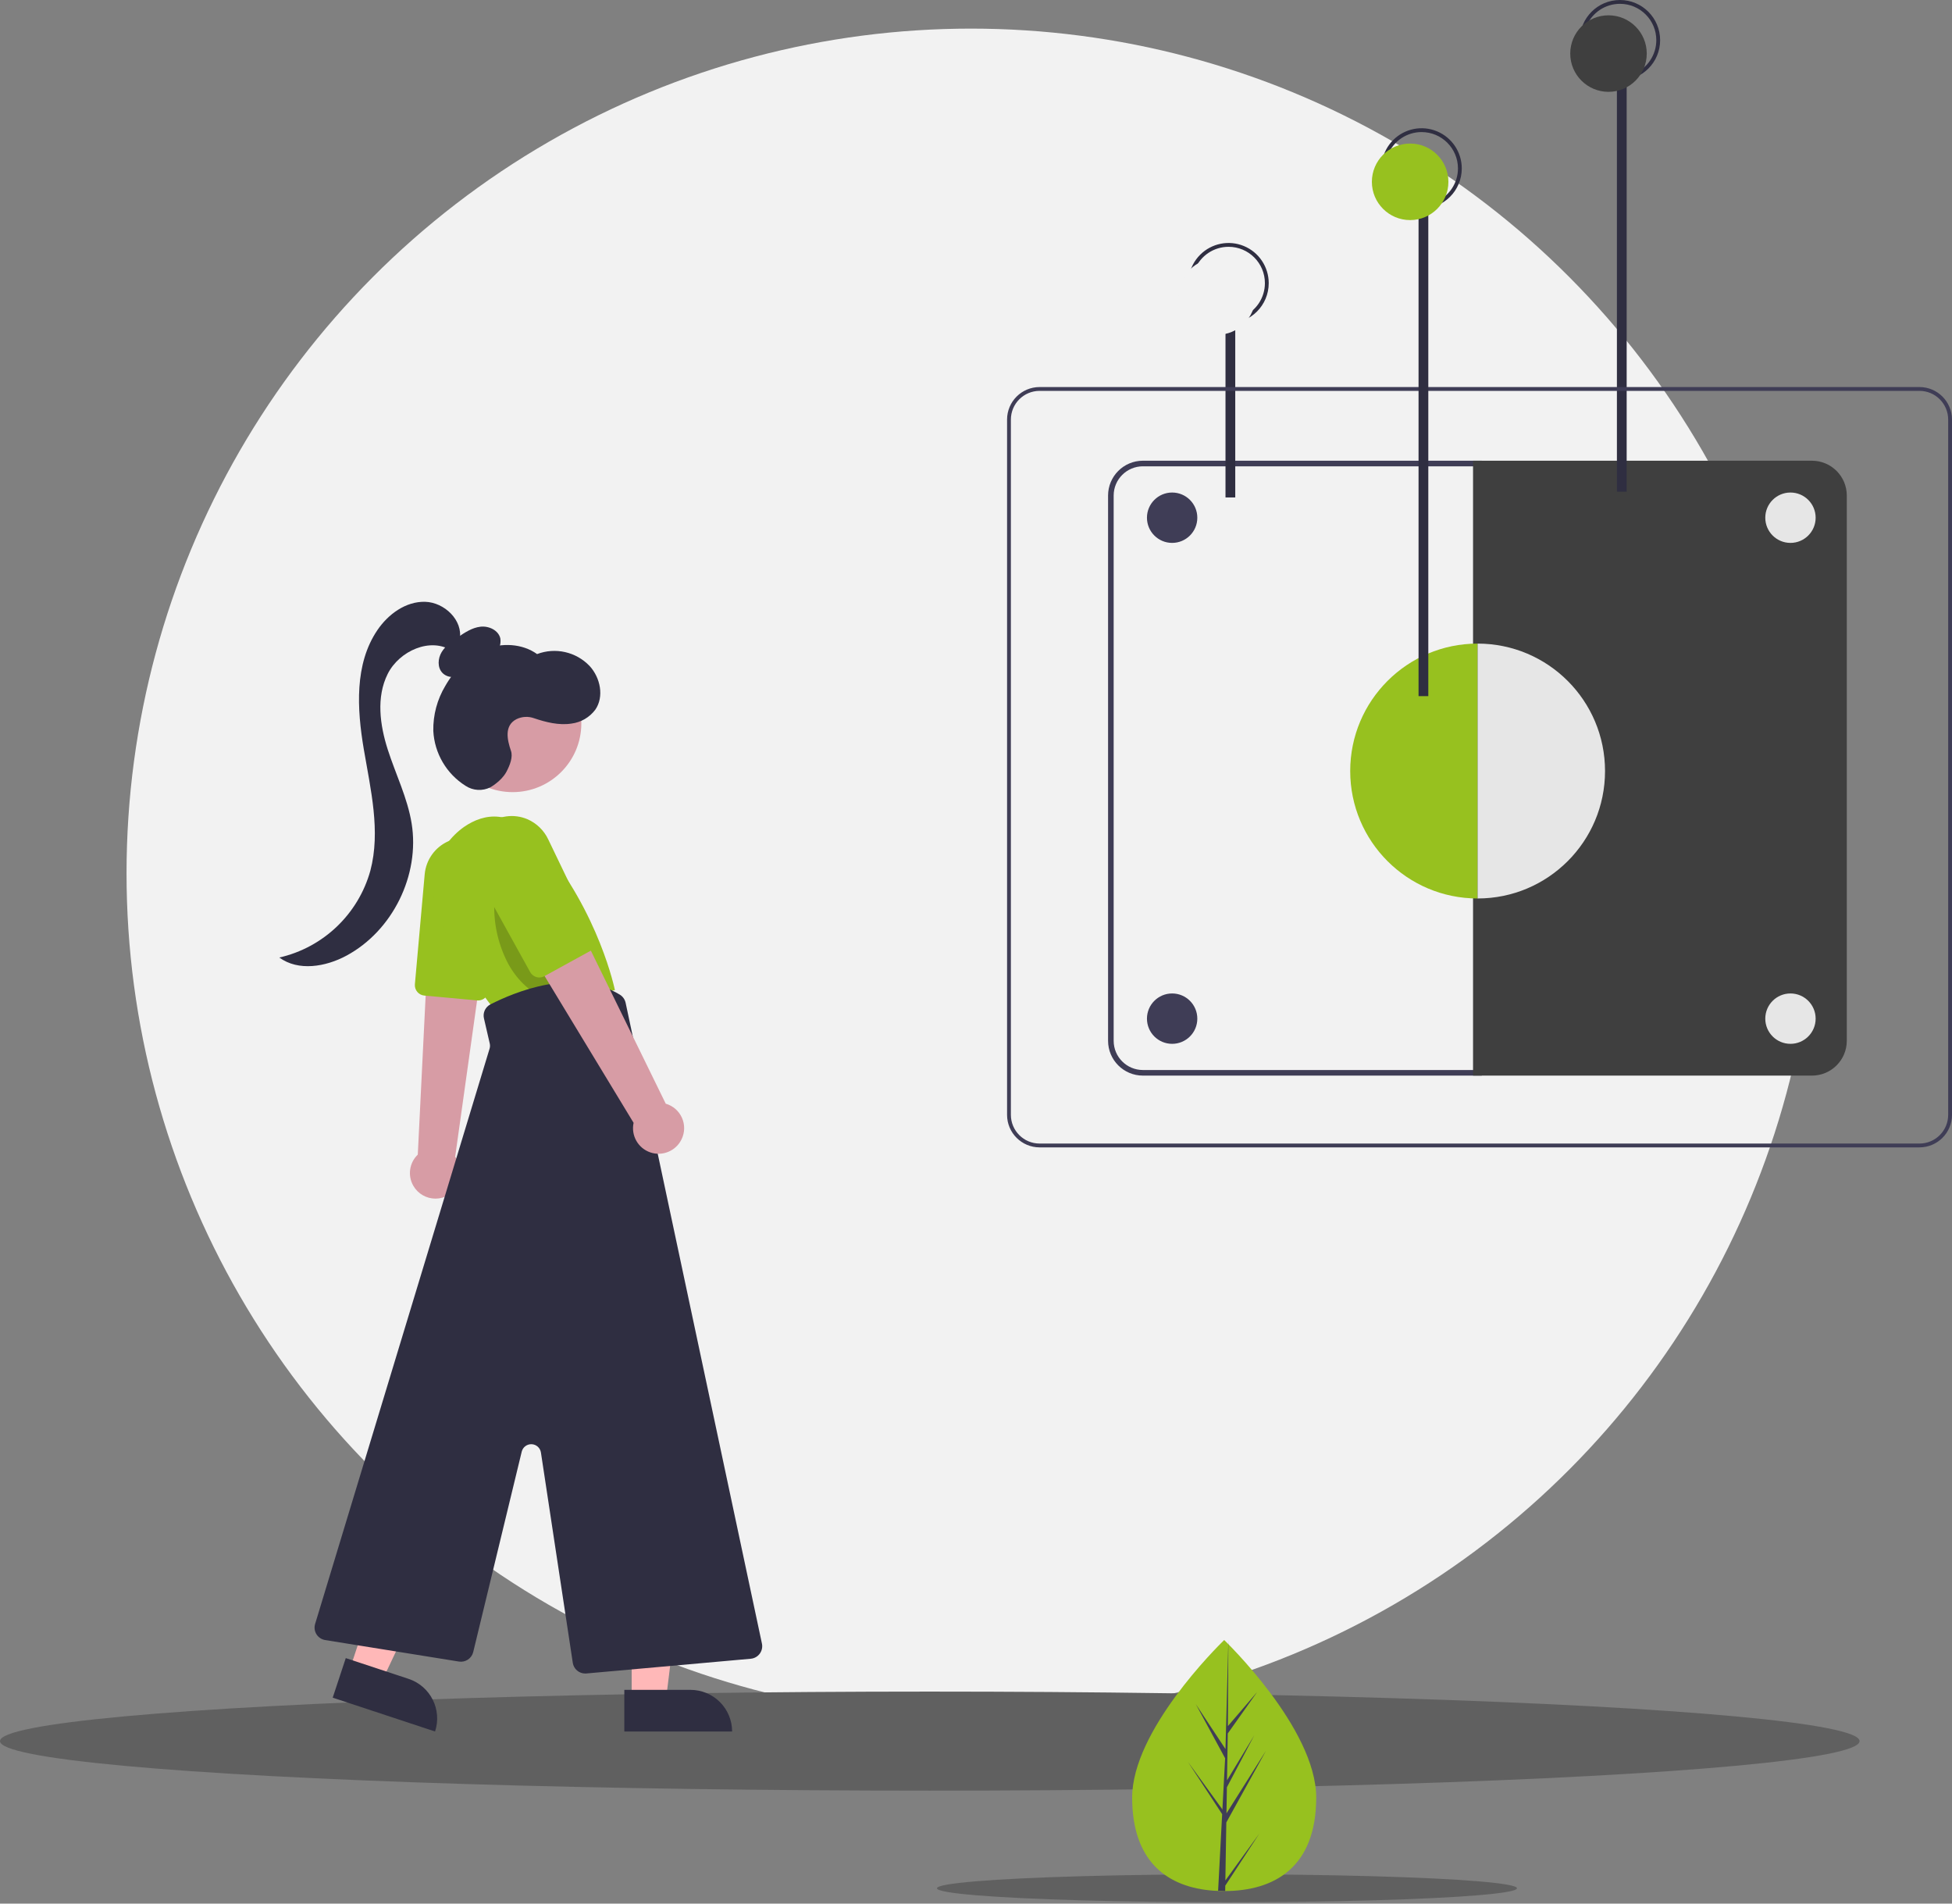 <svg xmlns="http://www.w3.org/2000/svg" width="200" height="195" viewBox="0 0 200 195">
    <rect x="0" y="0" width="200" height="195" fill="#808080" stroke="none"/>
    <g fill="none" fill-rule="evenodd">
        <g fill-rule="nonzero">
            <g transform="translate(-370, -1661) translate(370, 1661)">
                <circle cx="99.493" cy="89.459" r="86.528" fill="#F2F2F2"/>
                <ellipse cx="95.265" cy="178.354" fill="#606060" rx="95.265" ry="5.073"/>
                <ellipse cx="125.714" cy="193.429" fill="#606060" rx="29.714" ry="1.429"/>
                <path fill="#97C11F" d="M134.857 184.134c0 7.101-4.22 9.58-9.428 9.58-.121 0-.242-.001-.361-.004-.242-.005-.481-.017-.717-.033-4.7-.332-8.351-2.94-8.351-9.543 0-6.833 8.732-15.456 9.39-16.096l.039-.038s9.428 9.034 9.428 16.134z"/>
                <path fill="#3F3D56" d="M125.55 192.632l3.49-4.819-3.5 5.348-.008.553c-.244-.005-.487-.016-.725-.033l.375-7.105-.002-.055.006-.01.036-.671-3.508-5.362 3.519 4.858.008.142.284-5.368-3.003-5.54 3.04 4.599.296-11.13V168v.037l-.048 8.777 2.99-3.48-3.003 4.236-.079 4.806 2.792-4.613-2.803 5.32-.044 2.673 4.051-6.42-4.067 7.352-.097 5.944z"/>
                <path fill="#D79CA5" d="M42.355 121.478c.468.81 1.334 1.308 2.27 1.306.936-.002 1.8-.503 2.265-1.315.466-.812.462-1.81-.009-2.62-.073-.122-.156-.24-.246-.35l2.201-15.691.066-.47.447-3.203.066-.461-.243.011-4.266.195-1.144.052-.143 2.921-.812 16.423c-.872.835-1.06 2.158-.452 3.202z"/>
                <path fill="#97C11F" d="M48.89 102.48l-5.417-.497c-.585-.055-1.015-.572-.964-1.157l1.004-11.264c.133-1.49 1.065-2.789 2.433-3.393 1.368-.604 2.956-.416 4.145.49 1.19.905 1.794 2.386 1.576 3.866l-1.624 11.048c-.077.523-.526.911-1.055.912-.032 0-.065-.002-.099-.005z"/>
                <path fill="#97C11F" d="M44.785 93.38c-1.126-3.189.008-6.737 2.774-8.683 2.043-1.397 4.838-1.899 7.848 1.685 6.02 7.166 7.596 15.05 7.596 15.05l-12.326 2.006s-4.193-5.124-5.892-10.058z"/>
                <g fill="#000" opacity=".2">
                    <path d="M1.905 0C.995 2.509.065 5.118.005 7.919c-.06 2.14.434 4.26 1.433 6.153.966 1.75 2.377 3.03 3.93 3.566.291.124.613.16.924.104.353-.099.626-.378.718-.732.14-.494-.028-1.043-.194-1.522C4.973 10.174 4.08 5.557 2.237.242L1.905 0z" transform="translate(50.637, 84.662)"/>
                </g>
                <path fill="#FFB8B8" d="M64.721 174.107L68.235 174.107 69.907 160.551 64.72 160.551z"/>
                <path fill="#2F2E41" d="M63.968 173.103h11.045v4.267h-6.778c-1.132 0-2.217-.45-3.017-1.25-.8-.8-1.25-1.885-1.25-3.017z" transform="translate(69.49, 175.237) rotate(179.997) translate(-69.49, -175.237)"/>
                <path fill="#FFB8B8" d="M35.826 171.042L39.164 172.145 45.006 159.799 40.081 158.171z"/>
                <path fill="#2F2E41" d="M34.478 171.478h11.045v4.267h-6.778c-2.356 0-4.267-1.91-4.267-4.267z" transform="translate(40.001, 173.611) rotate(-161.71) translate(-40.001, -173.611)"/>
                <circle cx="52.522" cy="74.102" r="7.041" fill="#D79CA5"/>
                <path fill="#2F2E41" d="M58.687 170.333l-3.264-21.541c-.072-.474-.47-.831-.948-.852-.48-.021-.907.3-1.02.766l-4.97 20.529c-.162.652-.794 1.072-1.458.97l-13.71-2.203c-.368-.06-.692-.275-.89-.59-.197-.316-.248-.702-.14-1.059l17.877-58.937c.05-.168.057-.346.017-.517l-.595-2.579c-.134-.575.14-1.168.667-1.437 2.434-1.242 8.599-3.825 13.253-.996.305.186.52.49.596.84l13.966 65.636c.076.361-.005.738-.224 1.035-.22.297-.555.486-.923.518l-16.844 1.509c-.039.003-.077.005-.115.005-.638-.001-1.179-.467-1.275-1.097z"/>
                <path fill="#D79CA5" d="M69.831 116.707c.34-.691.355-1.497.042-2.201-.312-.704-.92-1.233-1.661-1.446L59.413 95.08l-4.539 3.38 10.043 16.559c-.28 1.295.453 2.596 1.707 3.027 1.254.431 2.632-.144 3.207-1.338z"/>
                <path fill="#97C11F" d="M54.323 99.581l-5.476-9.892c-.672-1.208-.69-2.675-.046-3.898.259-.508.626-.952 1.074-1.303 1.178-.939 2.775-1.158 4.162-.571.947.412 1.71 1.156 2.146 2.092l4.8 9.974c.246.51.05 1.125-.448 1.398L55.771 100c-.516.282-1.163.095-1.448-.419z"/>
                <path fill="#2F2E41" d="M49.026 67.957c.585-.204 1.13-.509 1.61-.9.483-.404.722-1.03.629-1.654-.188-.841-1.172-1.3-2.029-1.206-.856.095-1.607.594-2.32 1.078-.627.427-1.274.874-1.665 1.524-.392.65-.451 1.566.069 2.119.51.542 1.405.55 2.074.222.668-.329 1.163-.92 1.637-1.495l-.005.312z"/>
                <path fill="#2F2E41" d="M47.101 65.506c.367-1.95-1.556-3.804-3.54-3.859-1.983-.055-3.793 1.269-4.903 2.913-2.347 3.474-2.084 8.052-1.384 12.185.7 4.134 1.744 8.4.671 12.452-1.242 4.45-4.822 7.863-9.326 8.89 1.953 1.429 4.743.956 6.874-.19 4.733-2.546 7.544-8.25 6.682-13.554-.426-2.616-1.634-5.03-2.444-7.554s-1.195-5.38-.01-7.75c1.184-2.372 4.422-3.817 6.625-2.343l.755-1.19z"/>
                <path fill="#2F2E41" d="M52.356 76.925c-.39-1.14-.718-2.6.566-3.259.56-.271 1.206-.305 1.791-.095 1.207.408 2.543.75 3.835.551.974-.123 1.855-.635 2.444-1.42.925-1.337.522-3.28-.578-4.477-1.385-1.454-3.507-1.936-5.385-1.223-1.52-1.089-3.622-1.184-5.356-.483-1.735.701-3.117 2.115-4.046 3.739-.834 1.39-1.26 2.987-1.231 4.608.118 2.306 1.354 4.408 3.31 5.634.76.499 1.728.555 2.54.148 0 0 1.124-.63 1.63-1.568.387-.72.687-1.546.48-2.155z"/>
                <path fill="#3F3D56" d="M151.825 110.182h-34.727c-1.969-.002-3.564-1.597-3.566-3.565V50.76c.002-1.969 1.597-3.564 3.566-3.566h34.727v62.987zm-34.727-62.414c-1.652.002-2.991 1.34-2.993 2.993v55.856c.002 1.652 1.34 2.99 2.993 2.992h34.154V47.77h-34.154z"/>
                <path fill="#3F3F3F" d="M150.927 47.195h34.728c1.968.002 3.563 1.597 3.566 3.566v55.856c-.003 1.968-1.598 3.563-3.566 3.565h-34.728V47.195z"/>
                <path fill="#2F2E41" d="M125.563 32.73H126.563V50.957H125.563z"/>
                <path fill="#2F2E41" d="M125.876 33.122c-1.664 0-3.165-1.003-3.802-2.541s-.285-3.308.892-4.485c1.177-1.177 2.947-1.53 4.485-.892 1.538.637 2.541 2.137 2.541 3.802 0 2.273-1.843 4.116-4.116 4.116zm0-7.84c-1.506 0-2.864.908-3.44 2.299-.576 1.391-.258 2.993.807 4.058s2.667 1.384 4.058.807c1.392-.576 2.3-1.934 2.3-3.44 0-2.057-1.668-3.724-3.725-3.724zM165.667 8.231H166.667V50.368H165.667zM165.98 8.231c-2.273 0-4.115-1.842-4.115-4.115S163.707 0 165.98 0c2.273 0 4.115 1.843 4.115 4.116 0 2.273-1.842 4.115-4.115 4.115zm0-7.839c-1.506 0-2.863.907-3.44 2.299-.576 1.391-.258 2.993.807 4.058s2.667 1.383 4.059.807c1.391-.576 2.298-1.934 2.298-3.44 0-2.057-1.667-3.724-3.723-3.724z"/>
                <path fill="#97C11F" d="M151.395 92.037c-7.21 0-13.054-5.845-13.054-13.054 0-7.21 5.844-13.055 13.054-13.055v26.11z"/>
                <path fill="#E6E6E6" d="M151.395 65.928c7.21 0 13.055 5.845 13.055 13.055s-5.845 13.054-13.055 13.054V65.928z"/>
                <path fill="#3F3D56" d="M196.668 117.534h-90.154c-1.839-.003-3.33-1.493-3.331-3.332V42.98c.002-1.84 1.492-3.33 3.331-3.332h90.154c1.84.002 3.33 1.492 3.332 3.332v71.222c-.002 1.839-1.493 3.33-3.332 3.332zM106.514 40.04c-1.622.002-2.938 1.317-2.94 2.94v71.222c.002 1.623 1.318 2.938 2.94 2.94h90.154c1.623-.002 2.938-1.317 2.94-2.94V42.98c-.002-1.623-1.317-2.938-2.94-2.94h-90.154z"/>
                <path fill="#2F2E41" d="M145.343 21.213H146.343V71.31H145.343z"/>
                <path fill="#2F2E41" d="M145.656 21.368c-1.664 0-3.165-1.002-3.802-2.54s-.285-3.308.892-4.486c1.177-1.177 2.947-1.529 4.485-.892 1.538.637 2.541 2.138 2.541 3.803 0 2.273-1.843 4.115-4.116 4.115zm0-7.84c-1.506 0-2.864.908-3.44 2.3-.576 1.391-.258 2.993.807 4.058s2.667 1.383 4.058.807c1.392-.576 2.3-1.934 2.3-3.44 0-2.057-1.668-3.724-3.725-3.724z"/>
                <circle cx="120.096" cy="104.347" r="2.58" fill="#3F3D56"/>
                <circle cx="183.449" cy="104.347" r="2.58" fill="#E6E6E6"/>
                <circle cx="120.096" cy="53.033" r="2.58" fill="#3F3D56"/>
                <circle cx="183.449" cy="53.033" r="2.58" fill="#E6E6E6"/>
                <circle cx="124.7" cy="30.378" r="3.92" fill="#F2F2F2"/>
                <circle cx="164.805" cy="5.488" r="3.92" fill="#3F3F3F"/>
                <circle cx="144.481" cy="18.625" r="3.92" fill="#97C11F"/>
            </g>
        </g>
    </g>
</svg>
